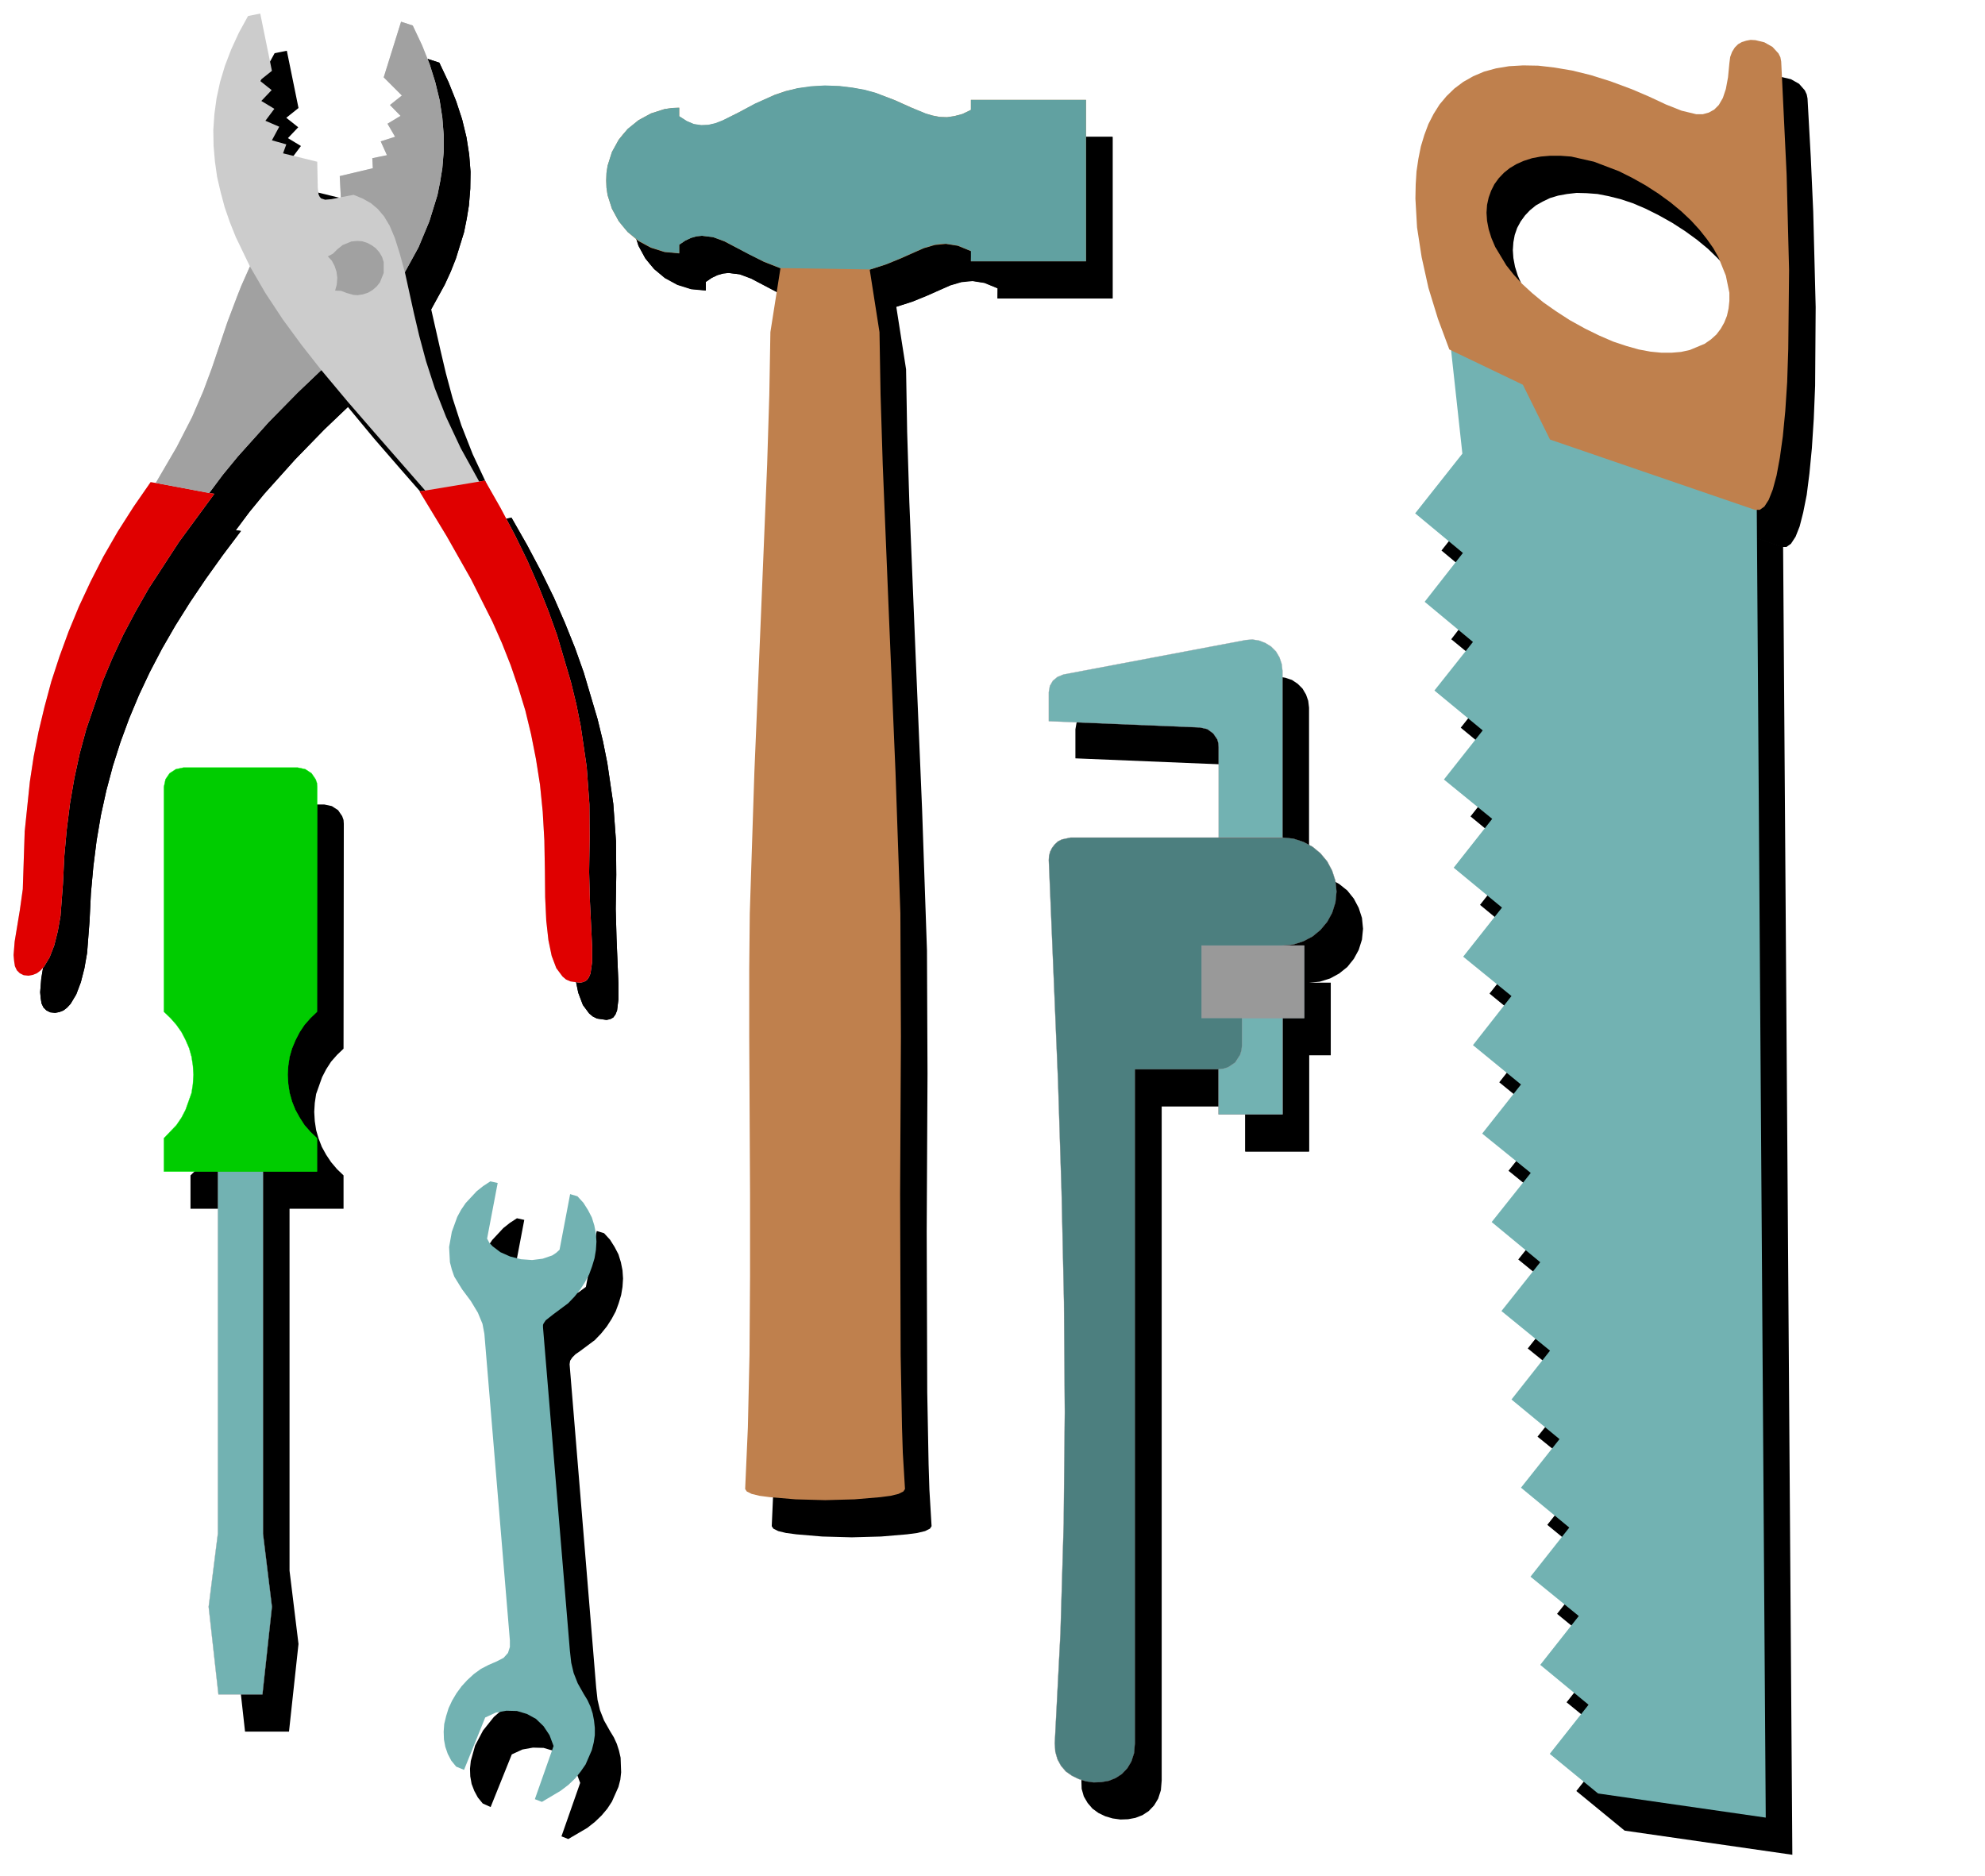 <svg xmlns="http://www.w3.org/2000/svg" width="487.6" height="460.933" fill-rule="evenodd" stroke-linecap="round" preserveAspectRatio="none" viewBox="0 0 7315 6915"><style>.pen1{stroke:none}.brush1{fill:#000}.brush2{fill:#72b2b2}.brush3{fill:#bf804d}.brush6{fill:none}.pen7{stroke:#a0a0a4;stroke-width:1;stroke-linejoin:round}</style><path d="m1779 6647-18-22-13-24-10-26-5-28-1-28 3-29 16-57 29-55 40-50 24-21 26-19 29-16 30-13 25-13 15-17 7-22 1-24-94-1131-7-37-17-41-26-43-32-43-29-47-9-26-7-27-3-56 10-56 20-55 14-26 17-25 41-44 24-19 26-17 27 6-39 205-1-1h1v1l8 15 12 13 29 22 36 16 40 10 41 3 39-4 34-13 27-20 40-206 27 8 22 24 17 27 14 27 9 29 6 30 2 30-2 31-5 30-9 30-11 30-15 28-18 28-21 26-23 24-55 41-16 11-12 12-8 12-2 13 98 1192 5 45 9 38 15 38 22 39 14 23 11 24 8 25 6 26 2 54-3 27-7 27-24 54-17 26-21 25-25 24-28 22-70 41-25-10 69-197-15-40-22-33-28-26-33-19-37-11-39-1-39 7-39 18-78 194-29-13zm1065-1022 10-227 6-267 2-291v-302l-3-580v-250l2-204 7-251 10-271 24-572 23-560 8-258 4-231 37-235-61-24-53-27-92-48-42-16-41-5-20 2-21 6-21 10-22 15v32l-54-5-51-16-46-25-39-33-33-40-25-46-16-50-4-27-1-27 1-27 4-27 16-50 25-46 16-20 17-19 40-33 46-25 50-16 27-4 27-1v31l28 18 26 11 27 4 26-1 26-6 26-10 57-28 63-34 72-32 41-14 44-10 49-7 52-3 54 2 49 6 44 8 40 11 70 26 60 27 54 22 52 13 27 1 27-4 30-9 31-14v-37h424v595h-424l1-37-49-20-44-7-41 4-41 12-88 39-52 21-59 19 36 230 4 231 8 258 23 561 24 571 18 521 2 454-3 580 2 594 5 266 3 94 8 134-6 9-18 9-29 7-38 5-95 8-108 3-109-3-95-8-38-5-29-7-18-9-6-9z" class="pen1 brush1"/><path d="m3304 1130 59-19 51-21 88-39 40-12 21-3 21-1 44 7 48 20v38h424V504h-424v37l-31 15-30 8-27 4-27-1-26-5-26-7-54-23-60-27-70-26-40-11-44-8-49-6-54-2-52 3-49 7-44 11-41 13-72 33-63 33-57 28-26 10-26 6-26 2-27-5-26-10-28-18v-32l-27 1-27 4-50 16-46 25-40 32-33 40-25 46-16 50-4 27-1 28 1 27 4 27 16 50 25 46 16 20 17 20 40 32 46 25 50 16 54 5v-31l22-15 21-10 21-6 20-2 41 5 42 15 92 49 53 26 61 24 330 5zm681 5432 21-406 12-407 4-407-3-407-9-407-13-407-34-814 1-16 4-15 7-14 10-13 27-18 31-7h781l40 4 38 12 33 18 30 24 24 30 18 34 12 37 4 40-4 40-12 38-18 33-24 30-30 24-33 18-38 12-40 4h80v267h-80v355h-235v-166h-308v2484l-3 36-10 31-15 25-20 21-23 15-26 10-27 5-28 1-29-4-27-8-25-12-22-16-18-21-14-24-8-28-1-31zm839-3338v-616l-3-25-8-23-13-22-18-18-21-14-24-8-24-4-25 2-671 127-22 8-17 15-11 19-4 23v107l557 23 27 6 22 16 15 22 4 14 1 14v334h235z" class="pen1 brush1"/><path d="M4675 3889h149v355h-235v-166l17-2 17-5 27-18 18-28 5-16 2-17v-103zm-149-267h378v267h-378v-267zm-3459 833v1334l33 270-35 323H903l-36-323 34-270V4455h166zm-365 0v-123l24-23 22-25 18-28 16-29 12-30 9-32 5-33 2-34-2-33-5-33-9-32-12-30-16-29-18-27-22-26-24-23v-829l6-27 15-23 10-8 12-7 14-4 14-1 422-1 28 6 23 15 15 22 5 14 1 14-1 829-24 23-22 25-18 28-15 29-22 62-5 33-2 33 2 34 5 33 9 31 12 31 16 29 18 27 22 26 24 23v123H702z" class="pen1 brush1"/><path d="m2235 3759-35-5-16-8-13-11-23-31-17-45-12-58-8-72-4-86-1-99-2-110-6-105-10-100-15-95-18-91-21-87-26-85-28-82-32-81-35-79-79-157-90-159-100-165 21-3-188-215-98-113-97-117-87 83-107 110-114 127-55 67-50 67 19 3-67 89-63 88-58 86-54 86-49 85-45 86-40 85-36 86-32 87-28 88-24 90-20 91-16 94-12 96-9 99-5 102-9 117-10 57-13 51-17 45-21 35-13 14-13 10-15 6-16 3-18-2-14-7-11-11-7-15-3-19-2-22 4-50 19-115 8-57 3-21 1-31 6-182 19-183 14-92 18-92 22-92 25-93 30-92 34-93 38-92 43-92 47-93 53-91 58-92 63-91 19 4 77-132 57-111 41-96 32-86 57-169 36-94 47-110-52-108-22-55-19-55-15-56-13-56-8-57-5-58-1-58 4-58 8-59 13-60 18-60 23-60 28-61 34-62 45-9 43 211-45 36 44 35-38 40 48 29-33 44 51 22-27 49 53 15-12 34 127 31 1 96 3 24 9 14 15 6 23-2 35-7-4-78 122-29-2-37 53-12-22-51 53-16-29-48 48-29-38-40 43-35-66-67 64-205 43 14 34 72 28 70 22 67 16 66 10 64 5 63-1 63-5 61-8 49-10 50-30 97-19 48-22 48-50 91 34 150 20 85 25 93 32 99 42 107 54 115 68 123 21-4 57 100 52 98 47 96 41 94 37 92 32 90 51 172 20 82 16 80 22 150 10 138 1 124-2 126 3 108 7 167v58l-5 41-6 15-8 11-11 6-14 3z" class="pen1 brush1"/><path d="m869 1954 19 3-67 89-63 88-58 86-54 86-49 85-45 86-40 85-36 86-32 87-28 88-24 90-20 91-16 94-12 96-9 99-5 102-9 117-10 57-13 51-17 45-21 35-13 14-13 10-15 6-16 3-18-2-14-7-11-11-7-15-3-19-2-22 4-50 19-115 8-57 3-21 1-31 6-182 19-183 14-92 18-92 22-92 25-93 30-92 34-93 38-92 43-92 47-93 53-91 58-92 63-91 19 4 197 37zm995-42 21-4 57 100 52 98 47 96 41 94 37 92 32 90 51 172 20 82 16 80 22 150 10 138 1 124-2 126 3 108 7 167v58l-5 41-6 15-8 11-11 6-14 3-35-5-16-8-13-11-23-31-17-45-12-58-8-72-4-86-1-99-2-110-6-105-10-100-15-95-18-91-21-87-26-85-28-82-32-81-35-79-79-157-90-159-100-165 21-3 199-33zm-275-772 50-91 22-48 19-48 30-97 10-50 8-49 5-61 1-63-5-63-10-64-16-66-22-67-28-70-34-72-43-14-64 205 66 67-43 35 38 40-48 29 29 48-53 16 22 51-53 12 2 37-122 29 4 78 47-9 34 14 30 16 25 22 23 27 20 35 19 45 37 126zm-283-58 15 16 10 19 7 21 3 23-2 24-5 23 22 1 20 8 25 7 15 1 19-3 20-6 17-10 14-13 12-15 9-17 5-18v-40l-6-19-10-17-13-15-15-11-17-9-19-6-19-1-20 2-18 5-14 7-20 17-16 16-19 10z" class="pen1 brush1"/><path d="m1019 1119 57 98 64 96 69 95 73 92-87 83-107 110-114 127-55 67-50 67-197-37 77-132 57-111 41-96 32-86 57-169 36-94 47-110zm5552 897 34 4820-618-89-178-146 143-181-179-146 143-180-178-146 143-181-179-147 143-180-179-145 144-180-180-145 144-182-179-146 144-181-180-146 144-181-178-145 142-181-178-146 143-180-178-147 142-180-177-146 142-180-178-147 143-180-178-146 139-181-175-146 174-220-41-385 271 129 101 203 754 260z" class="pen1 brush1"/><path d="m5439 1425-42-113-35-114-25-113-17-110-6-106 1-51 3-49 7-47 9-45 12-43 16-40 19-38 22-34 26-31 29-28 32-25 37-20 40-17 44-12 48-8 52-3 56 1 60 7 65 11 69 17 74 23 78 29 124 56 58 23 22 8 32 4h24l22-5 20-11 17-18 14-25 12-34 8-43 5-52 3-23 7-19 10-15 12-12 14-8 16-6 16-2h17l34 8 30 17 21 24 7 15 3 15 12 217 9 200 9 352-2 290-5 122-7 108-9 93-10 79-13 65-13 51-15 38-17 26-17 12h-18l-756-260-100-202-270-129zm443-108-51-33-47-33-41-34-37-34-31-34-28-34-22-34-18-34-14-32-10-32-6-32-2-29 2-29 5-27 9-26 13-24 16-22 18-19 22-18 25-14 27-13 30-9 33-6 35-4 37 1 40 3 41 8 44 11 45 15 47 20 48 24 50 28 48 31 44 32 40 33 35 34 32 34 27 34 42 68 16 33 12 33 7 32 5 31v30l-3 28-6 27-10 25-13 23-17 21-19 18-23 16-26 13-29 10-32 7-35 3h-38l-40-4-43-8-46-13-48-16-51-22-109-57z" class="pen1 brush1"/><path d="m1681 6511-18-22-13-25-9-26-5-27-1-29 2-28 7-29 9-29 13-28 16-27 19-26 21-23 24-22 26-19 29-15 30-13 25-13 16-18 7-22v-24l-94-1130-7-37-17-41-26-43-32-43-29-47-9-26-7-27-3-56 10-56 20-55 14-26 17-25 41-44 24-19 26-17 27 6-39 205-1-1h1v1l8 15 12 13 29 22 36 16 40 10 41 3 39-5 35-12 15-10 12-11 39-205 27 8 22 24 17 27 14 27 9 29 6 30 2 30-2 31-5 30-9 30-11 30-15 28-18 28-21 26-23 24-55 41-28 22-8 12-2 5v9l99 1191 5 45 9 38 15 38 22 39 14 23 11 24 8 25 5 26 3 27v27l-4 27-7 28-23 53-18 26-20 25-25 24-29 22-69 41-26-10 69-196-15-40-22-33-28-27-33-18-37-11-39-1-39 7-39 18-78 193-29-12z" class="pen1 brush2"/><path d="m2746 5488 10-227 6-267 2-291v-302l-3-580v-250l2-204 17-522 24-572 23-560 8-258 4-231 37-235-61-24-53-27-92-48-42-16-41-5-20 2-21 6-21 10-22 15v32l-54-5-51-16-46-25-39-33-33-40-25-46-16-50-4-27-1-27 1-27 4-27 16-50 25-46 16-20 17-19 40-33 46-25 50-16 27-4 27-1v32l28 18 26 11 27 4 26-1 26-6 26-10 57-29 63-33 72-33 41-14 44-10 49-7 52-3 54 2 49 6 44 8 40 11 70 26 60 27 54 23 26 7 26 5 27 1 27-4 30-8 31-15v-37h424v595h-424l1-37-49-20-44-7-41 4-41 12-88 39-52 21-59 19 36 230 4 231 8 258 23 561 24 571 18 521 2 454-3 581 2 593 5 267 3 94 8 133-6 9-18 9-29 7-38 5-95 8-108 3-109-3-95-8-38-5-29-7-18-9-6-9z" class="pen1 brush3"/><path d="m3206 993 59-19 51-21 88-39 40-12 21-3 21-1 44 7 48 20v38h424V368h-424v37l-31 15-30 8-27 4-27-1-26-5-26-8-54-22-60-27-70-27-40-11-44-8-49-6-54-2-52 3-49 7-44 11-41 14-72 32-63 34-57 28-26 10-26 6-26 1-27-4-26-11-28-18v-31l-27 1-27 4-50 16-46 25-40 32-33 40-25 45-16 51-4 26-1 28 1 27 4 27 16 50 25 46 16 20 17 20 40 32 46 25 50 16 54 5v-31l22-15 21-10 21-6 20-2 41 5 42 15 92 49 53 26 61 24 330 5z" class="pen1" style="fill:#61a1a1"/><path d="m3887 6425 21-406 12-407 4-407-3-407-9-407-13-407-34-814 1-16 4-15 7-14 10-13 12-11 14-7 32-7h781l40 4 37 12 34 18 29 24 25 30 18 34 12 37 4 40-4 40-12 38-18 33-25 30-29 24-34 18-37 12-40 4h80v267h-80v355h-235v-166h-309v2484l-3 36-10 31-15 25-20 21-23 15-25 10-28 5-28 1-28-4-26-8-25-12-23-16-18-21-13-24-8-28-2-31z" class="pen1" style="fill:#4c7f7f"/><path d="m3887 6425 21-406 12-407 4-407-3-407-9-407-13-407-34-814 1-16 4-15 7-14 10-13 12-11 14-7 32-7h781l40 4 37 12 34 18 29 24 25 30 18 34 12 37 4 40-4 40-12 38-18 33-25 30-29 24-34 18-37 12-40 4h80v267h-80v355h-235v-166h-309v2484l-3 36-10 31-15 25-20 21-23 15-25 10-28 5-28 1-28-4-26-8-25-12-23-16-18-21-13-24-8-28-2-31z" class="brush6" style="stroke:gray;stroke-width:1;stroke-linejoin:round"/><path fill="none" d="M4726 3087h-235" style="stroke:maroon;stroke-width:1;stroke-linejoin:round"/><path d="M4726 3087v-615l-3-25-8-24-13-22-18-18-21-13-23-9-25-4-24 2-672 127-22 9-17 14-11 19-4 23v107l557 23 27 6 22 16 15 22 4 14 1 14v334h235z" class="pen1 brush2"/><path d="M4726 3087v-615l-3-25-8-24-13-22-18-18-21-13-23-9-25-4-24 2-672 127-22 9-17 14-11 19-4 23v107l557 23 27 6 22 16 15 22 4 14 1 14v334h235z" class="pen7 brush6"/><path d="M4577 3752h149v355h-235v-166l17-2 17-5 27-18 18-28 5-16 2-17v-103z" class="pen1 brush2"/><path d="M4577 3752h149v355h-235v-166l17-2 17-5 27-18 18-28 5-16 2-17v-103z" class="pen7 brush6"/><path d="M4428 3485h378v267h-378v-267z" class="pen1" style="fill:#999"/><path d="M4428 3485h378v267h-378v-267z" class="pen7 brush6"/><path d="M969 4318v1334l33 270-35 323H805l-36-323 34-270V4318h166z" class="pen1 brush2"/><path d="M969 4318v1334l33 270-35 323H805l-36-323 34-270V4318h166z" class="pen7 brush6"/><path d="M604 4318v-123l46-48 19-28 15-29 22-62 5-33 2-34-2-33-5-33-9-32-13-30-15-29-19-27-22-25-24-23v-829l6-28 15-22 23-15 28-6h421l28 6 23 15 15 22 5 14 1 14-1 829-24 23-22 25-18 27-15 29-13 31-9 31-5 33-2 33 2 34 5 33 9 32 12 30 16 29 18 28 22 25 24 23v123H604z" class="pen1" style="fill:#0c0"/><path d="M604 4318v-123l46-48 19-28 15-29 22-62 5-33 2-34-2-33-5-33-9-32-13-30-15-29-19-27-22-25-24-23v-829l6-28 15-22 23-15 28-6h421l28 6 23 15 15 22 5 14 1 14-1 829-24 23-22 25-18 27-15 29-13 31-9 31-5 33-2 33 2 34 5 33 9 32 12 30 16 29 18 28 22 25 24 23v123H604z" class="brush6" style="stroke:#0f0;stroke-width:1;stroke-linejoin:round"/><path d="m6474 1878 33 4821-618-89-178-146 143-181-178-147 142-180-178-145 143-181-178-147 142-179-177-146 142-180-179-146 143-180-179-148 144-181-179-145 143-181-177-145 142-181-178-145 143-181-178-147 142-180-178-145 143-181-178-147 142-179-178-148 141-180-176-146 174-220-42-385 272 130 100 202 755 259z" class="pen1 brush2"/><path d="m5341 1288-42-113-35-114-25-113-17-110-6-106 1-51 3-49 7-47 9-45 13-43 15-40 19-37 22-35 26-31 29-28 32-24 37-21 40-17 44-12 48-8 52-3 56 1 60 7 65 11 69 17 73 23 78 29 63 27 62 29 58 23 54 13h24l22-6 20-11 17-17 15-26 11-33 8-43 5-52 3-23 7-19 10-16 12-12 14-8 16-5 16-3 18 1 33 8 30 17 22 24 7 14 3 16 20 417 9 352-3 290-4 122-7 107-9 93-11 79-12 65-14 52-15 38-16 25-17 12h-18l-755-259-100-202-271-130zm444-108-51-33-47-33-41-34-37-34-31-34-27-34-41-68-14-33-10-32-6-31-2-30 2-29 6-27 9-25 12-24 16-22 19-20 21-17 25-15 27-12 31-10 32-6 35-3h37l40 3 84 19 92 35 48 24 50 28 48 31 44 32 40 33 36 34 31 34 27 34 24 34 19 34 27 67 13 63v30l-3 28-6 27-10 25-13 23-16 21-20 18-23 16-55 23-32 7-35 3h-37l-41-4-43-8-46-13-48-16-51-22-53-26-56-31z" class="pen1 brush3"/><path d="m2137 3622-35-5-16-7-13-11-23-31-17-45-12-58-8-72-4-86-1-100-2-110-6-105-10-100-15-95-18-91-21-87-26-85-28-82-32-81-35-79-79-157-90-159-100-165 21-3-188-215-98-113-97-116-87 83-107 109-114 127-55 67-50 67 19 3-130 177-112 172-49 86-45 85-40 86-36 86-60 175-24 89-20 92-16 93-12 96-9 99-5 102-9 118-10 56-13 52-17 44-21 35-13 14-13 10-15 6-16 3-18-2-14-7-11-11-7-15-3-19-2-22 4-50 19-115 8-57 3-21 1-31 6-182 19-183 14-92 18-92 22-92 25-93 30-92 34-93 38-92 43-92 47-92 53-92 58-91 63-91 19 3 77-132 57-111 41-95 32-86 57-169 36-95 15-38 32-72-52-108-22-55-19-55-15-56-13-56-8-57-5-58-1-58 4-58 8-59 13-60 18-60 23-60 28-61 34-62 45-9 43 211-45 36 44 35-38 40 48 29-33 44 51 22-27 50 53 15-12 33 126 31 2 97 3 24 4 8 5 6 15 5 23-2 35-7-4-78 122-29-2-37 54-11-23-51 53-17-28-48 48-29-39-40 44-35-67-67 64-205 43 14 34 72 28 70 21 67 16 66 10 65 5 63v62l-5 61-8 49-10 50-30 97-40 96-50 91 33 150 20 85 25 93 32 99 42 107 54 115 68 123 21-4 57 100 52 98 47 96 41 94 37 93 32 89 51 173 20 82 16 80 22 150 10 138 1 124-2 126 3 108 8 166v58l-6 42-6 14-8 11-11 6-14 3z" class="pen1" style="fill:#ccc"/><path d="m771 1817 19 3-130 177-112 172-49 86-45 85-40 86-36 86-60 175-24 89-20 92-16 93-12 96-9 99-5 102-9 118-10 56-13 52-17 44-21 35-13 14-13 10-15 6-16 3-18-2-14-7-11-11-7-15-3-19-2-22 4-50 19-115 8-57 3-21 1-31 6-182 19-183 14-92 18-92 22-92 25-93 30-92 34-93 38-92 43-92 47-92 53-92 58-91 63-91 19 3 197 37zm995-42 21-4 57 100 52 98 47 96 41 94 37 93 32 89 51 173 20 82 16 80 22 150 10 138 1 124-2 126 3 108 8 166v58l-6 42-6 14-8 11-11 6-14 3-35-5-16-7-13-11-23-31-17-45-12-58-8-72-4-86-1-100-2-110-6-105-10-100-15-95-18-91-21-87-26-85-28-82-32-81-35-79-79-157-90-159-100-165 21-3 199-33z" class="pen1" style="fill:#e00000"/><path d="m1492 1003 50-91 40-96 30-97 10-50 8-49 5-61v-62l-5-63-10-65-16-66-21-67-28-70-34-72-43-14-64 205 67 67-44 35 39 40-48 29 28 48-53 17 23 51-54 11 2 37-122 29 4 78 47-9 34 14 30 17 25 21 23 27 21 35 19 45 18 57 19 69zm-284-58 15 16 10 19 7 21 3 23-2 25-6 22 22 1 21 8 25 7 15 1 19-3 19-6 17-10 15-13 12-15 14-35v-40l-6-19-10-17-13-15-15-11-17-9-19-6-19-1-20 2-32 13-20 16-16 16-19 10zm-287 37 57 98 64 97 69 94 73 93-87 83-107 109-114 127-55 67-50 67-197-37 77-132 57-111 41-95 32-86 57-169 36-95 15-38 32-72z" class="pen1" style="fill:#a1a1a1"/></svg>
